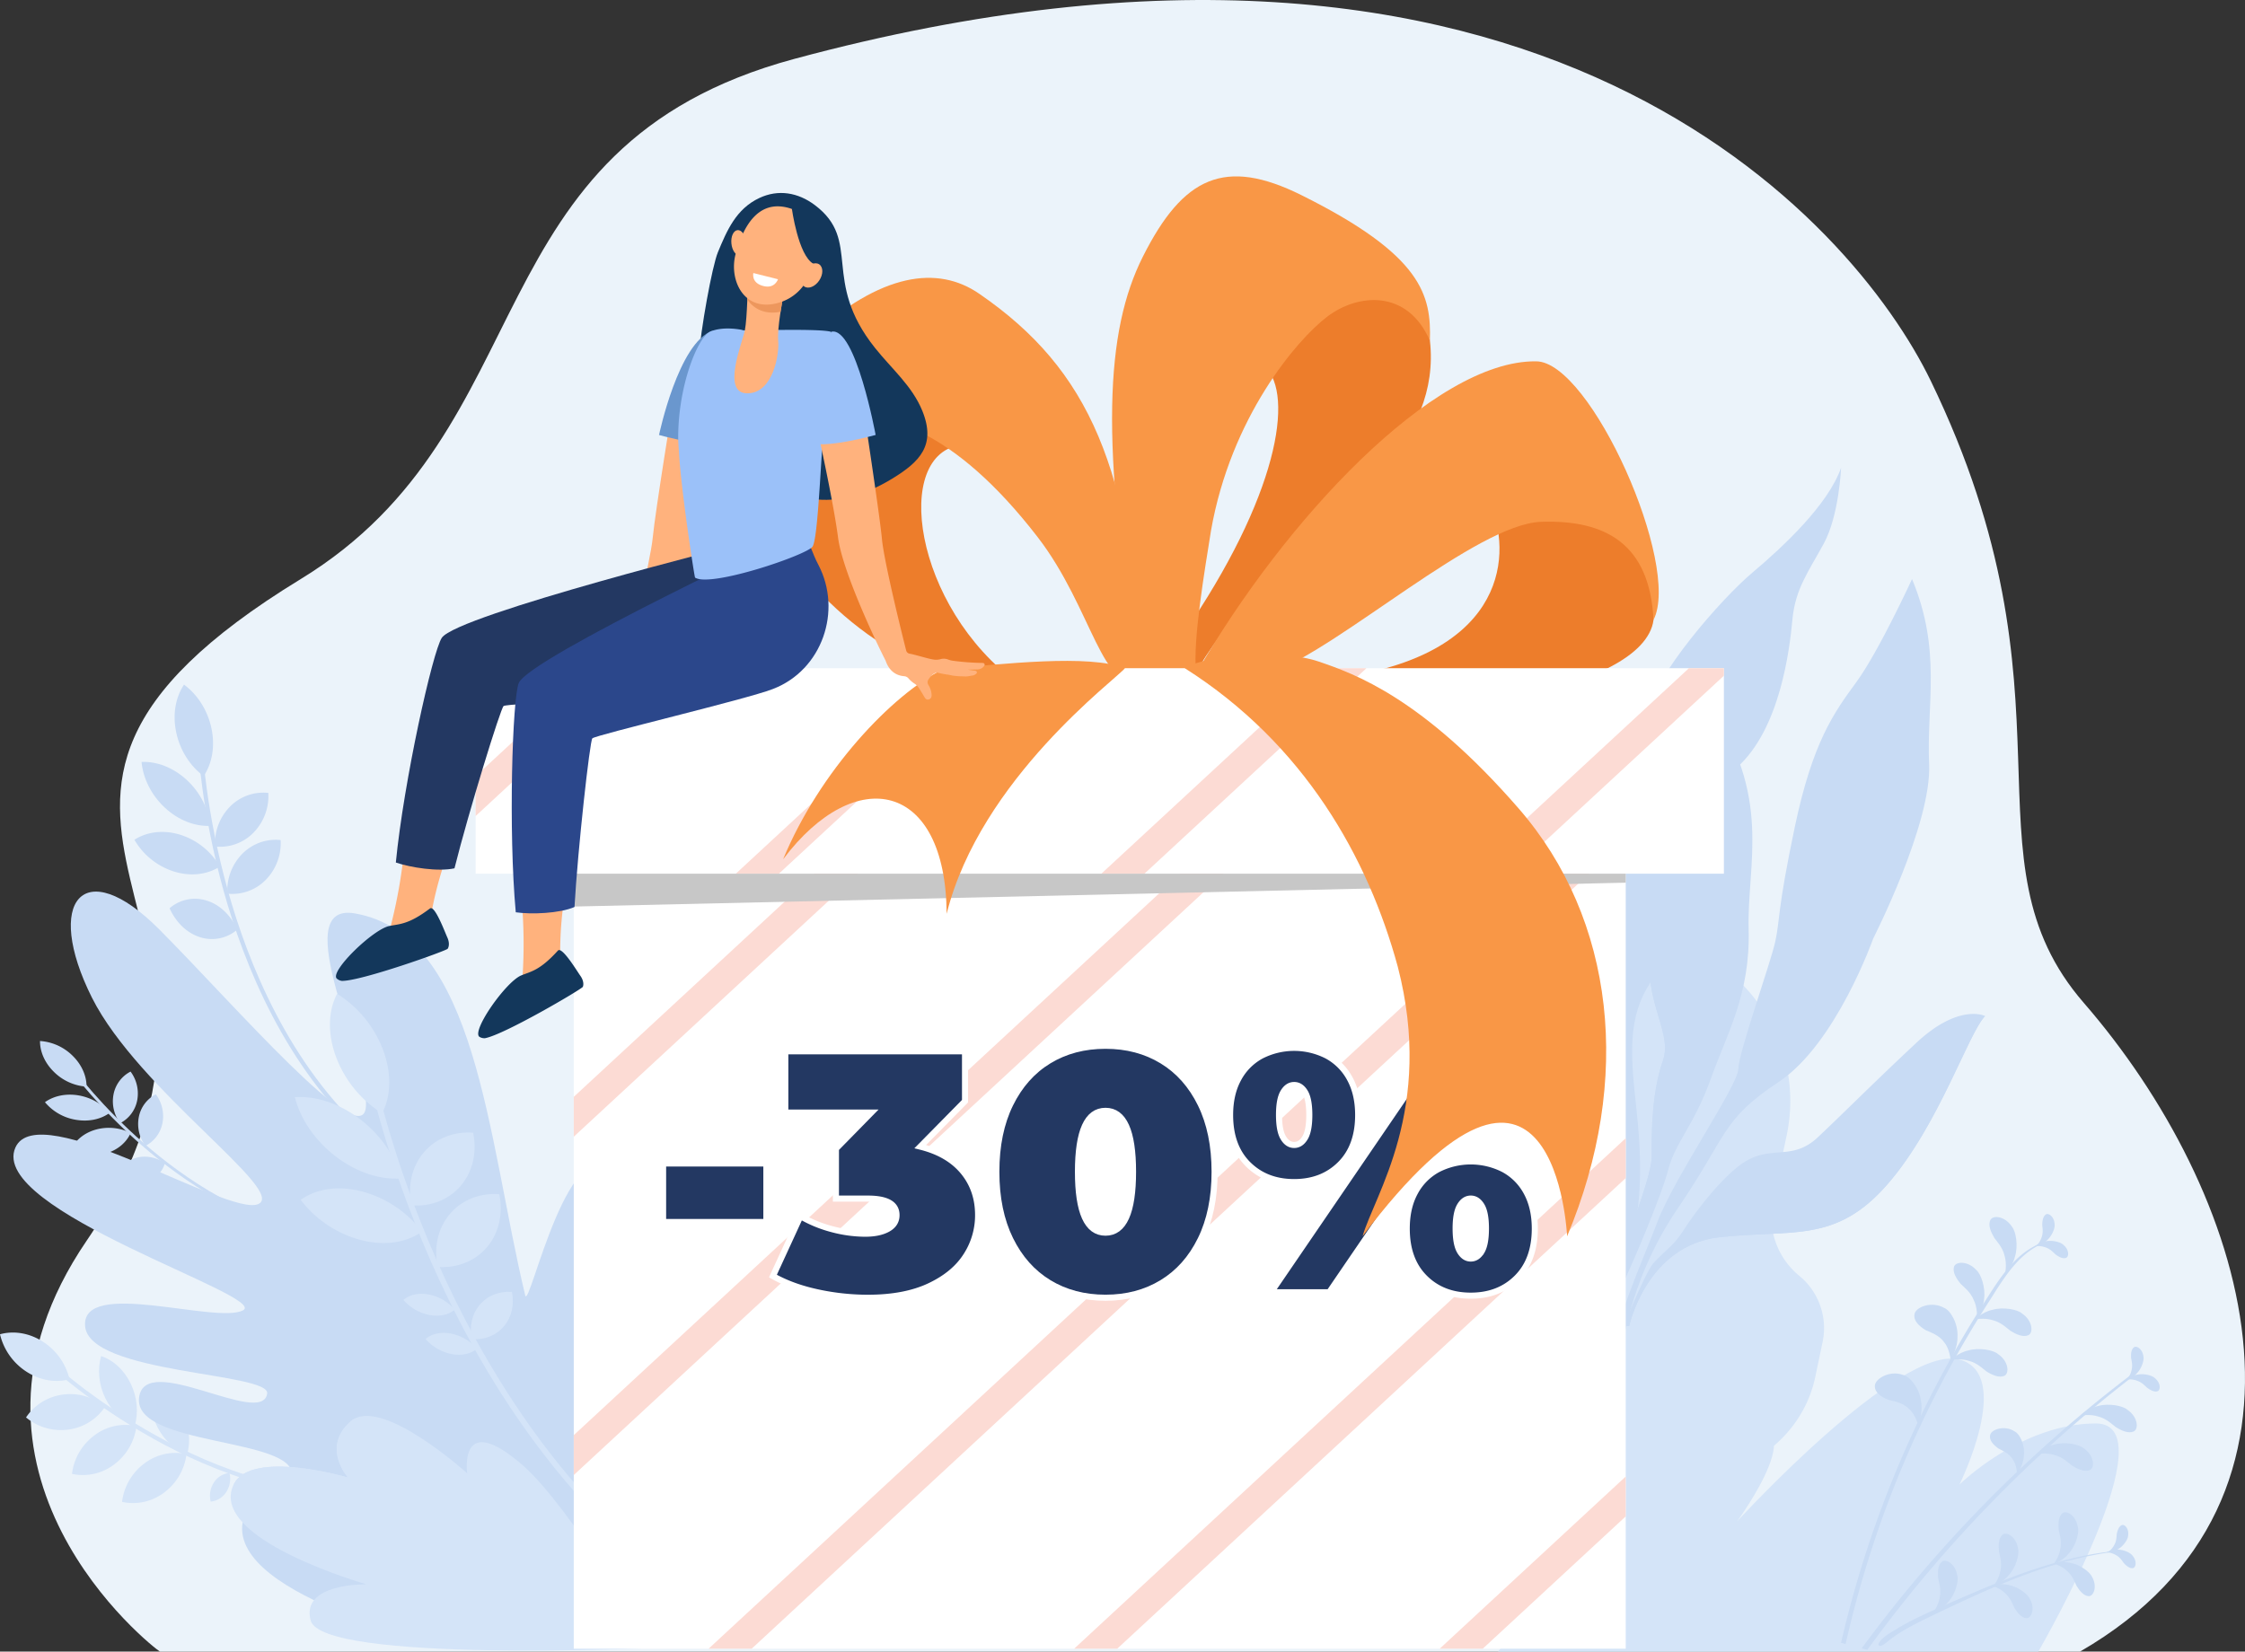 <?xml version="1.0" encoding="UTF-8"?> <svg xmlns="http://www.w3.org/2000/svg" width="2217.19" height="1631.41" viewBox="0 0 2217.19 1631.41"><rect x="0" y="0" width="2217.19" height="1631.41" fill="#333333" stroke="none"/> <defs> <style>.cls-1{isolation:isolate;}.cls-2{fill:#ebf3fa;}.cls-3{fill:#d4e4f8;}.cls-4{fill:#c8dbf4;}.cls-5{fill:#3c8f7c;}.cls-6{fill:#327f6b;}.cls-7{fill:#ed7d2b;}.cls-8{fill:#f99746;}.cls-9{fill:#fff;}.cls-10{fill:#fcdbd4;}.cls-11{fill:#c7c7c7;mix-blend-mode:multiply;}.cls-12,.cls-16{fill:#233862;}.cls-12{stroke:#fff;stroke-miterlimit:10;stroke-width:6px;}.cls-13{fill:#13375b;}.cls-14{fill:#ffb27d;}.cls-15{fill:#6a97ce;}.cls-17{fill:#2b478b;}.cls-18{fill:#9bc1f9;}.cls-19{fill:#ed975d;}</style> </defs> <title>kmrРесурс 2</title> <g class="cls-1"> <g id="Слой_2" data-name="Слой 2"> <g id="Layer_1" data-name="Layer 1"> <path class="cls-2" d="M157.9,1631.41H2054.35c264.73-153.27,162.72-457.51,3.67-640.73-124-142.88,1.25-299.57-151.16-614.44C1830.79,219.07,1519-140,784.41,58.19,462.78,145,541.68,422.56,297,572-86.36,806.1,301.33,909,85.47,1225.72-70.76,1454.94,152,1628.07,157.9,1631.41Z"></path> <path class="cls-3" d="M1548.18,1023.94l9-47.85c7.43-35.33,42.44-57.88,78.19-50.37h0c90.09,18.94,147.94,106.48,129.22,195.51l-13.68,65.1a75.7,75.7,0,0,0,26.34,74.14,66.8,66.8,0,0,1,22.73,65.4l-7.21,34.32c-7.81,37.15-32.75,68.13-67,85.22a75.33,75.33,0,0,0-40.3,52l-10.21,48.6c-11.3,53.72-64.52,88-118.87,76.58l-31-6.52c-54.35-11.43-89.26-64.25-78-118h0c23.19-66,9.8-109.68-10.44-137.31-29.76-40.63-41.5-91.43-31.21-140.4l1.44-6.87c10.87-51.68,45.16-95,92.41-119.41C1520.52,1083.31,1540,1062.65,1548.18,1023.94Z"></path> <path class="cls-4" d="M1888.35,572s-32.84,71.5-54.94,101.7-43.15,59.08-60.79,142.91-14.61,92.25-19.43,113.9S1717,1039.86,1716.77,1056s-63.47,107.65-79.69,150.51-44.93,104.08-43.31,135.25l7.21-1.84s5.88-72.67,55.91-146.12,42.88-87.31,99.7-125,93.53-142,93.53-142,57.79-113.21,55.11-172.07S1917.88,642.75,1888.35,572Z"></path> <path class="cls-4" d="M1818.29,462s-1.91,47-17.06,74.86-28.2,44.85-31,75-12.26,108-54.51,146-37.85,158.46-70,192.9-37.64,65.14-31.71,124.2,17.62,128.33-29,235.17l-10.54-26.57s33.37-87.9,25.29-139.36-36.19-129.24-25.9-166.53-28-44.59-4.93-101,13.58-76,44.94-124.78c0,0,3.21-2.29,11.46-43.55s74.73-116.9,105.36-142.71S1805.49,498.52,1818.29,462Z"></path> <path class="cls-4" d="M1686.66,694.56s-36.68,62.81-37.2,103.24,3.85,73.31-14.71,128.67,18.28,90.36,7.66,120.92-11.44,66.76-11.11,94.2-42,118.26-48.47,164.25,1.79,46.14,1.79,46.14,7-60.72,16.76-80.79,39.37-89.29,46.29-116.07,25.69-44,41.87-89.32,39.19-83.55,37.43-147.9S1751.11,785.63,1686.66,694.56Z"></path> <path class="cls-4" d="M1609,1309.84s17.1-79.72,89.24-87.68,114.52,6.31,165.48-51.93,80.57-150.66,96.85-166.57c0,0-25.61-13.17-68.18,26.63s-72.47,70-97.12,93.16-44.66,8.07-70.68,23.34c-21.8,12.81-50,49.81-62.42,69.19a87.7,87.7,0,0,1-14.31,17.14c-5,4.61-10.95,10.27-14.77,14.43-7.64,8.32-29.67,62.57-29.67,62.57Z"></path> <path class="cls-5" d="M1583.57,1295.77s25.43-97.48,8.39-145.19-70.34-83-68.19-113,36.37-111,8.46-171.26c0,0-10.6,53.79-21.06,65.75s-82.25,60.22-69.53,123.94,82.52,78.62,99.71,97.38,40.39,18.74,40.54,31.22,4.67,57.83-3,102.58Z"></path> <path class="cls-4" d="M1611.37,1230.53l35.71-102.88s21-82.75,33.15-151.76,6.43-281.33,6.43-281.33-36.68,62.81-37.2,103.24,3.85,73.31-14.71,128.67,18.28,90.36,7.66,120.92-11.44,66.76-11.11,94.2-42,118.26-48.47,164.25c-3.53,25.19-2.65,36.61-1.14,41.8C1576,1307.42,1611.37,1230.53,1611.37,1230.53Z"></path> <path class="cls-4" d="M1787.3,1169.24c-31.86,6.37-60.35,4.2-98.18,32.35s-60.06,58.22-60.06,58.22-17,30.38-24,46.4c-1,2.45-1.6,3.91-1.6,3.91l5.58-.28s17.1-79.72,89.24-87.68,114.52,6.31,165.48-51.93,80.57-150.66,96.85-166.57c0,0-54.21,42.17-87.7,79.49S1819.16,1162.88,1787.3,1169.24Z"></path> <path class="cls-6" d="M1511.17,932.1c-10.46,12-82.25,60.22-69.53,123.94s82.52,78.62,99.71,97.38,40.39,18.74,40.54,31.22,4.67,57.83-3,102.58l2.06,3.73c3.77-17.46,9-44.06,10.7-64.26,2.78-32.8-2.54-46.38-13.08-73s-76.06-80.69-92.47-109.15,31.65-76,42.32-99,3.85-79.26,3.85-79.26S1521.63,920.14,1511.17,932.1Z"></path> <path class="cls-3" d="M1479.55,1631.41c23-29.76,148.78-189.15,230.83-215.71,90.57-29.32,5.21,87.13,5.21,87.13s160.66-175.68,219.62-159.84c54,14.52,0,123.41,0,123.41s60.87-60.3,134.69-60.3c71.84,0-50.19,213.86-56.78,225.31Z"></path> <path class="cls-4" d="M1963.74,1286.6a1058.51,1058.51,0,0,0-141,337.4l-4.5-1.21a1065.68,1065.68,0,0,1,140.4-334.55c15.23-23.8,31.68-52,60.19-61.32.56-.18.76.66.24.85C1993.07,1237.59,1978,1264.35,1963.74,1286.6Z"></path> <path class="cls-4" d="M1838.62,1628.24a1322.73,1322.73,0,0,1,268.57-272.12c1.06-.8,2.49,1,1.42,1.86a1321.74,1321.74,0,0,0-264.42,271.76Z"></path> <path class="cls-4" d="M1969.74,1223c1.68,2.49,8.15,9,10,17.48,2.56,8.08.54,18.19.32,17.84-.48.2,7.49-6.54,10-17.26,3.22-10.28,1-24.55-3-29.27-6.93-10.68-19-11.77-21.38-6.59C1963.17,1210.37,1966.34,1217.37,1969.74,1223Z"></path> <path class="cls-4" d="M1985.44,1314.53c-2.45-1.74-8.81-8.33-17.28-10.4-8-2.71-18.18-.9-17.83-.67-.21.48,6.69-7.36,17.46-9.63,10.34-3,24.56-.49,29.2,3.62,10.55,7.13,11.39,19.25,6.16,21.5S1991,1318,1985.44,1314.53Z"></path> <path class="cls-4" d="M1961.74,1354.64c-2.45-1.74-8.8-8.33-17.28-10.4-8-2.71-18.18-.9-17.83-.67-.21.48,6.69-7.36,17.46-9.64,10.34-3,24.56-.48,29.2,3.62,10.55,7.14,11.39,19.26,6.17,21.51S1967.32,1358.15,1961.74,1354.64Z"></path> <path class="cls-4" d="M2046.27,1447.67c-2.45-1.74-8.8-8.33-17.28-10.4-8-2.71-18.17-.9-17.82-.67-.21.48,6.68-7.36,17.45-9.64,10.34-3,24.56-.48,29.21,3.62,10.54,7.14,11.38,19.26,6.16,21.51S2051.86,1451.18,2046.27,1447.67Z"></path> <path class="cls-4" d="M2089.46,1409.62c-2.45-1.74-8.8-8.33-17.28-10.4-8-2.71-18.18-.9-17.83-.67-.21.48,6.69-7.36,17.46-9.64,10.34-3,24.56-.48,29.2,3.62,10.55,7.14,11.39,19.26,6.17,21.51S2095.05,1413.13,2089.46,1409.62Z"></path> <path class="cls-4" d="M1936.58,1268.4c2.06,2.19,9.46,7.57,12.68,15.68,3.8,7.58,3.4,17.88,3.13,17.56-.45.28,6.36-7.63,7.13-18.61,1.56-10.66-2.91-24.39-7.62-28.43-8.52-9.46-20.64-8.62-22.15-3.13S1932.33,1263.36,1936.58,1268.4Z"></path> <path class="cls-4" d="M1901.73,1313.89c2.93,1.55,13.17,4.38,18.33,12,5.83,6.83,6.57,18.5,6.18,18.26-.54.5,7.31-11.26,7-23.84.72-12.58-6.74-26-13.32-28.45-12.19-6.89-27.78-.75-29.06,6C1889.36,1304.74,1895.62,1310.08,1901.73,1313.89Z"></path> <path class="cls-4" d="M1865.05,1382.78c3.15,1,13.72,2.1,20.09,8.79,6.9,5.74,9.59,17.12,9.17,17-.45.58,5.31-12.33,2.86-24.68-1.4-12.51-11-24.46-17.92-25.8-13.17-4.75-27.5,3.93-27.63,10.82C1851.32,1375.84,1858.38,1380.06,1865.05,1382.78Z"></path> <path class="cls-4" d="M1973.58,1430.77c2.3,1.43,10.47,4.31,14.23,10.84,4.35,5.88,4.29,15.42,4,15.2-.47.38,6.58-8.74,7-19,1.31-10.18-4-21.5-9.21-23.9-9.52-6.3-22.55-2.18-24,3.25C1964.05,1422.62,1968.83,1427.32,1973.58,1430.77Z"></path> <path class="cls-4" d="M2030.09,1239.15c-1.38-1.13-4.84-5.31-9.77-6.91a21.52,21.52,0,0,0-10.51-1.18c-.15.28,4.27-4,10.74-4.93,6.25-1.33,14.55.79,17.12,3.42,5.93,4.68,5.89,11.89,2.7,13S2033.24,1241.47,2030.09,1239.15Z"></path> <path class="cls-4" d="M2016.93,1209.88c.06,1.78,1.25,7.08-.49,11.95a21.4,21.4,0,0,1-5.49,9.05c-.31-.06,5.83-.91,10.47-5.5,4.87-4.14,8.26-12,7.74-15.65-.09-7.55-5.82-11.92-8.64-10.07S2017,1206,2016.93,1209.88Z"></path> <path class="cls-4" d="M2120.56,1370.87c-1.37-1.14-4.84-5.32-9.76-6.91-4.63-2-10.72-1.33-10.52-1.18-.15.28,4.28-4.06,10.75-4.94,6.25-1.33,14.55.79,17.11,3.42,5.93,4.69,5.9,11.89,2.71,13S2123.71,1373.18,2120.56,1370.87Z"></path> <path class="cls-4" d="M2104.69,1341.34c.2,1.77,1.82,7,.49,12a21.42,21.42,0,0,1-4.73,9.47c-.31,0,5.73-1.39,10-6.34,4.52-4.52,7.25-12.64,6.44-16.23-.71-7.51-6.78-11.41-9.44-9.33S2104.45,1337.43,2104.69,1341.34Z"></path> <path class="cls-4" d="M2093.64,1532.15c-67,7.34-129.46,36.93-189.55,65.78-40.53,19.46-38.49,25-46.74,27.9a1.66,1.66,0,0,1-2-2.27c3.18-6.29,11.51-10.55,17.3-14.17a224.14,224.14,0,0,1,20.94-11.4c15.29-7.43,31-14.11,46.58-20.88,31.72-13.79,64-26.75,97.47-35.52a341.87,341.87,0,0,1,56-10,.28.28,0,0,1,0,.55Z"></path> <path class="cls-4" d="M2033.23,1511.36c.43,2.75,3.3,10.74,1.53,18.63-1,7.77-6.73,15.45-6.77,15.07-.49,0,8.85-2.53,15.17-10.53,6.76-7.35,10.5-20.19,9-25.73-1.59-11.69-11.31-17.37-15.32-14S2032.61,1505.29,2033.23,1511.36Z"></path> <path class="cls-4" d="M1974.18,1532.51c.43,2.75,3.3,10.73,1.53,18.62-1,7.78-6.73,15.46-6.77,15.08-.49,0,8.85-2.53,15.17-10.54,6.76-7.34,10.5-20.19,9-25.73-1.59-11.69-11.31-17.37-15.32-14S1973.56,1526.43,1974.18,1532.51Z"></path> <path class="cls-4" d="M1914.18,1559.25c.43,2.75,3.3,10.74,1.53,18.62-1,7.78-6.73,15.46-6.77,15.08-.49,0,8.85-2.53,15.17-10.53,6.76-7.35,10.5-20.19,9-25.74-1.59-11.68-11.31-17.37-15.32-14S1913.56,1553.17,1914.18,1559.25Z"></path> <path class="cls-4" d="M2050.85,1566.54c-1.21-2.27-3.56-9.76-9.26-14.58-5.11-5.15-13.58-7.64-13.4-7.33-.35.28,7.93-3.08,17.06-.71,9.08,1.64,19,9,21,13.94,5.35,9.5,1.36,19.11-3.5,18.84S2053.79,1571.36,2050.85,1566.54Z"></path> <path class="cls-4" d="M1989.43,1588.28c-1.21-2.27-3.56-9.76-9.26-14.58-5.11-5.15-13.59-7.64-13.4-7.33-.35.29,7.93-3.08,17.06-.71,9.08,1.64,19,9,21,13.94,5.35,9.5,1.36,19.11-3.5,18.84S1992.37,1593.1,1989.43,1588.28Z"></path> <path class="cls-4" d="M2097.63,1544.16c-1.06-1.27-3.52-5.66-7.74-7.93a19.75,19.75,0,0,0-9.39-2.84c-.17.23,4.58-3,10.62-2.69,5.92-.17,13.13,3.15,15,6,4.61,5.26,3.38,11.82.29,12.29S2100.11,1546.8,2097.63,1544.16Z"></path> <path class="cls-4" d="M2090.54,1515.28c-.24,1.63,0,6.66-2.45,10.81a19.63,19.63,0,0,1-6.51,7.32,21.34,21.34,0,0,0,10.46-3.25c5.13-3,9.53-9.56,9.67-13,1.18-6.9-3.3-11.84-6.18-10.63S2091.28,1511.73,2090.54,1515.28Z"></path> <path class="cls-4" d="M364.22,1122.33C285.46,1052.1,245,951.24,224.86,879c-21.83-78.43-25-141-25-141.64l-4.28-.27c0,.63,3.22,63.68,25.18,142.63,20.29,73,61.22,174.86,141,246Z"></path> <path class="cls-4" d="M208.79,719.2c3.88,18.06.64,35.12-7.64,47.43-13-9.55-23.19-24.86-27.07-42.92s-.63-35.11,7.65-47.43C194.71,685.83,204.91,701.14,208.79,719.2Z"></path> <path class="cls-4" d="M184.64,770.62c13.57,12.63,21.5,29.21,23,45.18-14.9.68-31.29-5.37-44.86-18s-21.5-29.21-23-45.18C154.68,752,171.07,758,184.64,770.62Z"></path> <path class="cls-4" d="M178.27,824.65A69.11,69.11,0,0,1,217.15,856c-12.24,7.86-28.64,10.12-45.5,4.83a69.15,69.15,0,0,1-38.88-31.3C145,821.62,161.4,819.36,178.27,824.65Z"></path> <path class="cls-4" d="M204.24,889.64c13.36,4.21,24,15,30.09,28.6a38.23,38.23,0,0,1-36.75,7.52c-13.36-4.21-24-15-30.09-28.6A38.23,38.23,0,0,1,204.24,889.64Z"></path> <path class="cls-4" d="M227.05,796.88A46.24,46.24,0,0,1,265,783.23a51.79,51.79,0,0,1-14.68,39.31,46.25,46.25,0,0,1-37.92,13.65A51.85,51.85,0,0,1,227.05,796.88Z"></path> <path class="cls-4" d="M239.24,843.46a46.2,46.2,0,0,1,37.91-13.65,51.78,51.78,0,0,1-14.69,39.31,46.19,46.19,0,0,1-37.91,13.64A51.75,51.75,0,0,1,239.24,843.46Z"></path> <path class="cls-4" d="M316.75,1217.57c-72.73-10.6-135-53.69-174.38-88-42.78-37.21-68.65-72.38-68.9-72.73l-2.59,1.49c.25.35,26.3,35.78,69.36,73.25,39.8,34.63,102.68,78.15,176.32,88.88Z"></path> <path class="cls-4" d="M71.71,1042.87c9.19,9,13.85,20.17,13.76,30.51a50.42,50.42,0,0,1-32.2-14.56c-9.19-9-13.84-20.17-13.76-30.51A50.42,50.42,0,0,1,71.71,1042.87Z"></path> <path class="cls-4" d="M77.4,1082c12.74,2.13,23.71,8.72,30.73,17.42-8.4,6.11-20.25,8.88-33,6.75a50.34,50.34,0,0,1-30.73-17.42C52.82,1082.68,64.67,1079.9,77.4,1082Z"></path> <path class="cls-4" d="M94.43,1115.88a48.16,48.16,0,0,1,34.61,3.28c-4.1,9.27-12.76,16.87-24.59,20.27a48.17,48.17,0,0,1-34.61-3.28C73.94,1126.89,82.6,1119.28,94.43,1115.88Z"></path> <path class="cls-4" d="M134.47,1143.7c9.38-2.68,19.72-.51,28.46,5.08a26.62,26.62,0,0,1-18.47,18.47c-9.38,2.68-19.73.51-28.47-5.08A26.65,26.65,0,0,1,134.47,1143.7Z"></path> <path class="cls-4" d="M112.13,1081a32.2,32.2,0,0,1,16.81-22.49,36.12,36.12,0,0,1,6.54,28.49,32.19,32.19,0,0,1-16.8,22.48A36.07,36.07,0,0,1,112.13,1081Z"></path> <path class="cls-4" d="M137.09,1103.43a32.19,32.19,0,0,1,16.8-22.49,36.09,36.09,0,0,1,6.55,28.49,32.19,32.19,0,0,1-16.8,22.48A36.07,36.07,0,0,1,137.09,1103.43Z"></path> <path class="cls-3" d="M386.9,1470.69c-88.61,14.26-175.66-20.86-233.1-52.83-62.34-34.71-104.22-73.31-104.64-73.69l-2.54,3.1c.42.39,42.6,39.28,105.36,74.23,58,32.3,146,67.77,235.65,53.33Z"></path> <path class="cls-3" d="M42.49,1325.39a60.58,60.58,0,0,1,26.17,37c-13.3,3.67-28.76,1.45-42.49-7.42A60.58,60.58,0,0,1,0,1318C13.3,1314.3,28.77,1316.53,42.49,1325.39Z"></path> <path class="cls-3" d="M62.08,1377.6a53.71,53.71,0,0,1,41.71,12,51.57,51.57,0,0,1-36.36,22.55,53.71,53.71,0,0,1-41.71-12A51.6,51.6,0,0,1,62.08,1377.6Z"></path> <path class="cls-3" d="M93.18,1417.9a51,51,0,0,1,41.58-9.25,55.65,55.65,0,0,1-22.08,38,50.87,50.87,0,0,1-41.58,9.25A55.69,55.69,0,0,1,93.18,1417.9Z"></path> <path class="cls-3" d="M142.62,1445.58a50.9,50.9,0,0,1,41.58-9.24,55.69,55.69,0,0,1-22.09,38,50.89,50.89,0,0,1-41.57,9.24A55.65,55.65,0,0,1,142.62,1445.58Z"></path> <path class="cls-3" d="M104,1381.1c-6.66-13.72-7.77-28.83-4.14-41.58,11.69,3.86,22.51,13.35,29.17,27.07s7.77,28.83,4.13,41.58C121.5,1404.31,110.68,1394.82,104,1381.1Z"></path> <path class="cls-3" d="M155.43,1409.62c-6.85-13.62-8.2-28.73-4.77-41.57,11.74,3.66,22.68,13,29.54,26.58s8.2,28.73,4.77,41.57C173.23,1432.54,162.29,1423.24,155.43,1409.62Z"></path> <path class="cls-3" d="M211.19,1464.5a20.88,20.88,0,0,1,15.43-9.56,24,24,0,0,1-3.09,18.8,20.88,20.88,0,0,1-15.43,9.56A23.92,23.92,0,0,1,211.19,1464.5Z"></path> <path class="cls-4" d="M586.35,1620.29s61.16-417.8,25.72-460.28c-49-58.7-89.4,136-93.37,119.51-37.44-156.22-47.42-356.1-168.21-377.25-68.67-12,15.86,148.63,10.77,192.08S232.43,993.54,157.23,918s-114-27.73-66.52,67.31c46,91.9,194.58,192.33,163.94,204.24S38,1082.75,15.24,1133.48c-27.93,62.21,251.08,146.86,224.8,160.84s-159.62-32-156,15.52,182.9,45.8,179.83,66.72c-5,33.88-121.34-42.64-126.55,4.24-5.33,48,153.8,39,151,76.43-1.6,21.49-43.82,16.88-48.72,46.68-12.3,74.89,208.42,122.72,208.42,122.72Z"></path> <path class="cls-3" d="M645.82,1627.84s-101.73-156-150.68-185.43C443,1411,482.69,1505,482.69,1505S376.1,1378.14,346.46,1403.91s-2.73,55.62-2.73,55.62-95.7-28.36-112.9,6.77C204.4,1520.27,362,1565,362,1565s-65.29-1.43-55.19,35.72C318.19,1642.8,645.82,1627.84,645.82,1627.84Z"></path> <path class="cls-3" d="M230.83,1466.3c17.2-35.13,112.9-6.77,112.9-6.77s-26.9-29.85,2.73-55.62,114.9,51.37,114.9,51.37-8.94-63.61,55.27-7.57c45.87,40,129.19,180.13,129.19,180.13Z"></path> <path class="cls-3" d="M666.5,1565.25l3.21-4.5c-121-89.17-196.12-220.24-237.82-314.48-45.25-102.28-62-184.5-62.18-185.32l-5.88.41c.16.83,17,83.59,62.54,186.49C468.41,1342.9,544.19,1475.13,666.5,1565.25Z"></path> <path class="cls-3" d="M378.27,1037c8.86,23.59,7.84,46.16-.94,62.7A112.19,112.19,0,0,1,332,1044.37c-8.86-23.59-7.84-46.16.94-62.71A112.31,112.31,0,0,1,378.27,1037Z"></path> <path class="cls-3" d="M355.7,1105.63c20.93,16,35,37.52,40.27,58.46-20.09,1.51-43.55-5.76-64.49-21.8s-35-37.52-40.27-58.46C311.31,1082.32,334.76,1089.59,355.7,1105.63Z"></path> <path class="cls-3" d="M357.8,1177a110.33,110.33,0,0,1,59,39.55c-15.06,10.85-36.87,14.5-60.82,8.25a110.27,110.27,0,0,1-59-39.55C312,1174.35,333.85,1170.69,357.8,1177Z"></path> <path class="cls-3" d="M423.43,1278.7a46,46,0,0,1,25.78,14.9c-5.9,5.05-14.83,7.28-25,5.37a46,46,0,0,1-25.78-14.9C404.36,1279,413.29,1276.79,423.43,1278.7Z"></path> <path class="cls-3" d="M445.29,1317.29a46.06,46.06,0,0,1,25.78,14.91c-5.9,5-14.83,7.27-25,5.36a46,46,0,0,1-25.78-14.9C426.22,1317.61,435.15,1315.39,445.29,1317.29Z"></path> <path class="cls-3" d="M418.51,1138.4c12.17-14.36,30.18-20.87,48.76-19.53,3.86,18.73.05,38-12.12,52.31s-30.17,20.87-48.76,19.53C402.54,1172,406.34,1152.76,418.51,1138.4Z"></path> <path class="cls-3" d="M444.32,1199.15c12.17-14.35,30.18-20.87,48.77-19.52,3.85,18.73.05,37.95-12.12,52.3s-30.18,20.87-48.77,19.53C428.35,1232.73,432.15,1213.51,444.32,1199.15Z"></path> <path class="cls-3" d="M473.83,1288.84c7.92-9.34,19.64-13.58,31.73-12.71,2.51,12.19,0,24.7-7.88,34s-19.65,13.58-31.74,12.71C463.43,1310.7,465.91,1298.19,473.83,1288.84Z"></path> <path class="cls-7" d="M829,377.82c-60.25,27.46-82.44,69.88-60,149.09,15.78,44.45,118.45,155.79,236.76,148.51-104.06-76.09-124.89-228.51-55.59-236C927.52,360.65,829,377.82,829,377.82Z"></path> <path class="cls-8" d="M1128.12,669.63c-10.48-206-51.6-304.15-160.7-379.25-41.53-28.86-97.6-20.67-167.17,42.55-83.3,75.71-65.9,102.75-31.2,194-11.7-55.54,2.14-112.66,53.44-117.12s119.38,13.52,202.08,120.43C1079.43,601.13,1089,689.72,1128.12,669.63Z"></path> <path class="cls-7" d="M1412.22,336.55c11,98.91-79.89,163.22-164.42,243.51-44.34,42.1-66.41,83.9-66.41,83.9-18.73-14.79-9.51-28.61-4.89-49.25,89.57-134.74,101.78-231.7,70-254.87C1259.7,304.91,1385.76,228.61,1412.22,336.55Z"></path> <path class="cls-8" d="M1124.82,664c-38.64-227-33.09-336.91,3.88-410.46,39.81-79.17,81.13-98.28,156.5-60.83,120.09,59.69,128.33,99.19,127,143.88-22-50.86-70.84-47-101.37-23.82S1215.59,412.5,1196,524.18c-6.1,38.3-18.31,109.94-14.65,139.78C1165.51,668.05,1126.58,674.46,1124.82,664Z"></path> <path class="cls-7" d="M1473.05,501.3c20.77,51.18,11,150.12-161.81,169.53,83.65,47.72,312.4,13.72,321.81-58.49,13.43-92.05-34.2-114-84.27-126.2S1473.05,501.3,1473.05,501.3Z"></path> <path class="cls-8" d="M1182.37,663.53c85.5-148.39,233.28-307.76,334.65-306.61,54,0,143.61,201.68,116,255.42-3.67-75.31-47.63-99.13-111.14-96.88s-198.12,123.95-264.55,148.07C1200.69,677.35,1182.37,663.53,1182.37,663.53Z"></path> <rect class="cls-9" x="566.66" y="863.04" width="1038.94" height="765.55"></rect> <rect class="cls-9" x="469.72" y="660.05" width="1232.82" height="202.99"></rect> <polygon class="cls-10" points="627.5 660.05 584.95 660.05 469.72 766.72 469.72 806.1 627.5 660.05"></polygon> <polygon class="cls-10" points="988.51 660.05 945.97 660.05 726.68 863.04 769.23 863.04 988.51 660.05"></polygon> <polygon class="cls-10" points="1349.54 660.05 1306.99 660.05 1087.7 863.04 1130.25 863.04 1349.54 660.05"></polygon> <polygon class="cls-10" points="1702.53 667.47 1702.53 660.05 1668.01 660.05 1448.72 863.04 1491.27 863.04 1702.53 667.47"></polygon> <polygon class="cls-10" points="1208.35 863.04 1165.8 863.04 566.66 1417.66 566.66 1457.05 1208.35 863.04"></polygon> <polygon class="cls-10" points="742.37 1628.59 1569.37 863.04 1526.82 863.04 699.82 1628.59 742.37 1628.59"></polygon> <polygon class="cls-10" points="847.33 863.04 804.78 863.04 566.66 1083.47 566.66 1122.85 847.33 863.04"></polygon> <polygon class="cls-10" points="1605.59 1497.89 1605.59 1458.51 1421.86 1628.59 1464.4 1628.59 1605.59 1497.89"></polygon> <polygon class="cls-10" points="1605.59 1163.7 1605.59 1124.32 1060.84 1628.59 1103.39 1628.59 1605.59 1163.7"></polygon> <polygon class="cls-11" points="566.66 895.49 1605.59 871.91 1605.59 863.04 566.66 863.04 566.66 895.49"></polygon> <path class="cls-12" d="M654.88,1149.3h102v57.8h-102Z"></path> <path class="cls-12" d="M951.2,1157.29q14.79,17.85,14.79,43a73.32,73.32,0,0,1-11.73,40q-11.73,18.54-36.21,30.09t-60.86,11.56a235.51,235.51,0,0,1-50.15-5.44q-25-5.43-43.69-16l27.2-59.16A125.38,125.38,0,0,0,822,1214.24a127.53,127.53,0,0,0,32.47,4.42q13.93,0,22.44-4.76t8.5-13.6q0-16.32-28.22-16.32H825.57v-49.3l35-35.7h-85v-60.52H953.07v49.3l-44.2,44.88Q936.41,1139.45,951.2,1157.29Z"></path> <path class="cls-12" d="M1035.85,1267.11q-24.3-14.79-38.08-42.84T984,1157.46q0-38.76,13.77-66.81t38.08-42.84q24.32-14.79,55.94-14.79t55.92,14.79q24.32,14.79,38.08,42.84t13.77,66.81q0,38.76-13.77,66.81t-38.08,42.84q-24.3,14.79-55.92,14.79T1035.85,1267.11ZM1119,1157.46q0-60.18-27.19-60.18t-27.21,60.18q0,60.18,27.21,60.18T1119,1157.46Z"></path> <path class="cls-12" d="M1232.54,1150q-17.68-17.67-17.68-48.62,0-20.73,8.16-35.7a55.45,55.45,0,0,1,22.61-22.78,71.32,71.32,0,0,1,64.94,0,55.51,55.51,0,0,1,22.61,22.78q8.16,15,8.16,35.7,0,30.95-17.68,48.62t-45.56,17.68Q1250.22,1167.66,1232.54,1150Zm185.3-111.52h57.46l-162.52,238h-57.46Zm-129,85.51q4.25-7,4.25-22.61t-4.25-22.61q-4.26-7-10.71-7t-10.71,7q-4.26,7-4.25,22.61t4.25,22.61q4.24,7,10.71,7T1288.81,1124ZM1407,1262.18q-17.68-17.67-17.68-48.62,0-20.73,8.16-35.7a55.45,55.45,0,0,1,22.61-22.78,71.32,71.32,0,0,1,64.94,0,55.51,55.51,0,0,1,22.61,22.78q8.16,15,8.16,35.7,0,30.95-17.68,48.62t-45.56,17.68Q1424.64,1279.86,1407,1262.18Zm56.27-26q4.24-7,4.25-22.61t-4.25-22.61q-4.26-7-10.71-7t-10.71,7q-4.26,7-4.25,22.61t4.25,22.61q4.25,7,10.71,7T1463.23,1236.17Z"></path> <path class="cls-8" d="M1111,660.05c-35.88-14-119.3-4.25-179.65.91C881,686.07,809.51,761.54,773.41,848.8c71.44-95,160.77-77,161.51,53.87C968.35,769,1103.26,670.31,1111,660.05Z"></path> <path class="cls-8" d="M1170.12,660.05C1287.89,734.78,1351,846.82,1380.46,954.9c36.48,140.83-23.34,225.83-34.76,266.32,190.63-252.42,202,0,202,0,65-154.92,47.13-313.31-47.79-422.54s-161.88-133.1-198-145.34S1193.9,645.75,1170.12,660.05Z"></path> <path class="cls-13" d="M709,249.17c8.88-21.38,17.91-42.79,41-53.62,18.65-8.76,38.13-5.46,54.7,7,47,35.31,6,74.21,59.49,141.15,16.61,20.81,36.71,37.6,46.66,62,13.92,34.12-2.66,50.51-29.25,66.85-127.21,78.19-193.9-82.35-191.5-119.08C691.85,326.13,703.3,262.93,709,249.17Z"></path> <path class="cls-14" d="M580.36,665.29c5.36-.85,18.39-10.18,23-11,3.56-.66,11.27-1.82,14.55-2.32,4-15,24.46-96.93,26.75-120.93,2.47-26,20.87-138.54,20.87-138.54l47.63,8.66s-19.78,86.56-25.25,128.53c-4.7,36.06-44.26,117.12-49.29,125.67,0,.21,0,.41,0,.63-.76,12.72-6.89,8.48-6.89,8.48l-10,2.54s-35.24,3.39-37.54,4.24S575,666.13,580.36,665.29Z"></path> <path class="cls-15" d="M703.68,326.69c-33.67,11.42-52.81,103-52.81,103s52.82,14.75,66.36,7c0,0,15.36-68.09,20.86-65.71Z"></path> <path class="cls-14" d="M443.24,840a360.2,360.2,0,0,0-16.13,56.51c-.23,1.52,1.92,8.91,1.72,10.49-20.68,28.2-50.4,34.38-75.88,36.17,13-12.67,32.05-24.68,33-28.7a499,499,0,0,0,13.15-74.28C414.92,847.54,425.67,841.73,443.24,840Z"></path> <path class="cls-16" d="M736.26,536,781.77,664.2S708.64,678,681.31,683s-180.07,11.69-183.94,14.4c-2.88,2-34.43,104.06-48.52,160.33-16,3.52-43.36-.71-57.92-5.73,7.87-80.51,36.28-208.06,45.38-221.94C451.13,607.41,736.26,536,736.26,536Z"></path> <path class="cls-14" d="M558.51,879.61a360.34,360.34,0,0,0-5.26,58.53c.06,1.54,3.56,8.39,3.66,10-15,31.58-43.07,43.21-67.76,49.75,10.38-14.88,26.86-30.25,27-34.37a499.64,499.64,0,0,0-1-75.42C532.1,892.31,541.58,884.59,558.51,879.61Z"></path> <path class="cls-17" d="M793.32,522.93l10.8,26.27c1.23,3,2.64,5.86,4.12,8.71C832,603.33,812,661.72,763.72,680.44l-.79.3C737,690.79,588.24,726,585,729.35c-2.45,2.52-14.32,108.67-17.62,166.58-15,6.45-42.72,7.43-58,5.23C502,820.6,506,690,512.35,674.64,522.67,649.65,793.32,522.93,793.32,522.93Z"></path> <path class="cls-13" d="M551,939c4-4.38,18.51,19.7,22.14,24.84,4.09,5.78,2.93,10.13,2.44,11-1.29,2.38-78,47.5-96.69,50.71a9.36,9.36,0,0,1-5.59-1.49c-7.31-6.47,26.33-54.25,41.44-60.53C524.47,959.55,533.15,958.71,551,939Z"></path> <path class="cls-13" d="M424.66,897.38c4.71-3.55,14.49,22.83,17.09,28.55,2.94,6.45,1,10.51.33,11.3-1.72,2.1-85.5,32-104.48,31.7a9.37,9.37,0,0,1-5.22-2.52c-6-7.72,36-48.35,52.05-51.68C394.79,912.57,403.47,913.38,424.66,897.38Z"></path> <path class="cls-18" d="M735.61,326.43h0a12.77,12.77,0,0,1-3.39-.7c-6.26-1.12-19.93-2.76-30.56,1.73-12.94,5.46-33,56.46-31.8,108.81.48,8,1,15.17,1.38,20.16,3.26,39.55,14.61,113.75,15.22,114.14,15.44,9.94,109.55-22.05,115.95-30.51s9.18-117.77,12.29-122.89l6.11-89.39C810,324.55,752.17,326.31,735.61,326.43Z"></path> <path class="cls-14" d="M773.35,293.51s-6,31-4.8,43.24-4.57,51.66-30.46,51.79-4.92-50.13-2.48-62.11,3-49.1,3-49.1Z"></path> <path class="cls-19" d="M738.09,296c.41-10.15.54-18.62.54-18.62l34.72,16.18s-1.23,6.34-2.46,14.42C755.69,311,744.68,305.36,738.09,296Z"></path> <path class="cls-14" d="M786,207.92a43,43,0,0,1,18.27,23.51c4.89,16.09-.67,57.6-35.24,67.62s-49.53-22.86-42.41-48.56S749.26,192.25,786,207.92Z"></path> <path class="cls-14" d="M722.34,240.53c.67,6.91,4.48,12.18,8.5,11.79s6.73-6.31,6.06-13.21-4.49-12.18-8.51-11.79S721.66,233.63,722.34,240.53Z"></path> <path class="cls-13" d="M782,205.82s6.27,46.31,21.24,54.67,8.7,28.9,8.7,28.9,13.58-47.7,1.74-63S782,205.82,782,205.82Z"></path> <path class="cls-14" d="M794.36,267.14c-4.06,6-4.05,13.14,0,15.89s10.68.08,14.74-6,4-13.15,0-15.89S798.42,261.1,794.36,267.14Z"></path> <path class="cls-9" d="M744,269.71l24.36,6.13s-2.93,9.25-13.72,6.87C741.48,279.81,744,269.71,744,269.71Z"></path> <path class="cls-14" d="M972.33,656c-.44-1.1-1.41-1.13-2.4-1.16a243.67,243.67,0,0,1-28.82-2.15,20.67,20.67,0,0,1-4.64-1.19,12.09,12.09,0,0,0-8-.29,16.14,16.14,0,0,1-4.43.47c-4.85,0-18.67-4.72-25.78-6a4.18,4.18,0,0,1-3.31-3.11c-7-27.64-22-89.63-23.92-110C868.59,506.56,850.58,389,850.58,389l-48.17,13.43s19.83,86.77,25.31,128.84c4.23,32.49,36.7,101.43,46.88,121.25,5,14.76,16.13,15.17,18.72,15.49a6,6,0,0,1,3.82,2,27,27,0,0,0,6.07,5.29,14.17,14.17,0,0,1,4.15,4.12c2,3,3.88,6.11,5.69,9.25,1.2,2.07,2.46,2.73,4.24,2.24s2.82-1.94,2.79-4.27a19.24,19.24,0,0,0-2.88-9.49c-1.62-2.74-1.5-4.34.38-6.87a21.29,21.29,0,0,1,3.62-4c1.45-1.18,3-2.07,4.93-1.8a78,78,0,0,0,10.5,2l2.92.59,1.59.34c.24.07,5.37.63,7.12.63,1.41,0,3.69.1,5.64.19a30.93,30.93,0,0,0,5.6-.84,6.8,6.8,0,0,0,4.5-1.8c.52-.47,1-1,.76-1.79a1.78,1.78,0,0,0-1.57-1.18c-1.15-.21-7.13-.94-7.07-1.19,1.78,0,7.34-.13,9.12-.18a8.34,8.34,0,0,0,6.12-2.69C972,657.85,972.76,657.16,972.33,656Z"></path> <path class="cls-18" d="M821.4,327.59c23.78-4.33,43.39,102.05,43.39,102.05s-52.82,14.75-66.36,7c0,0-15.36-68.09-20.87-65.71Z"></path> </g> </g> </g> </svg> 